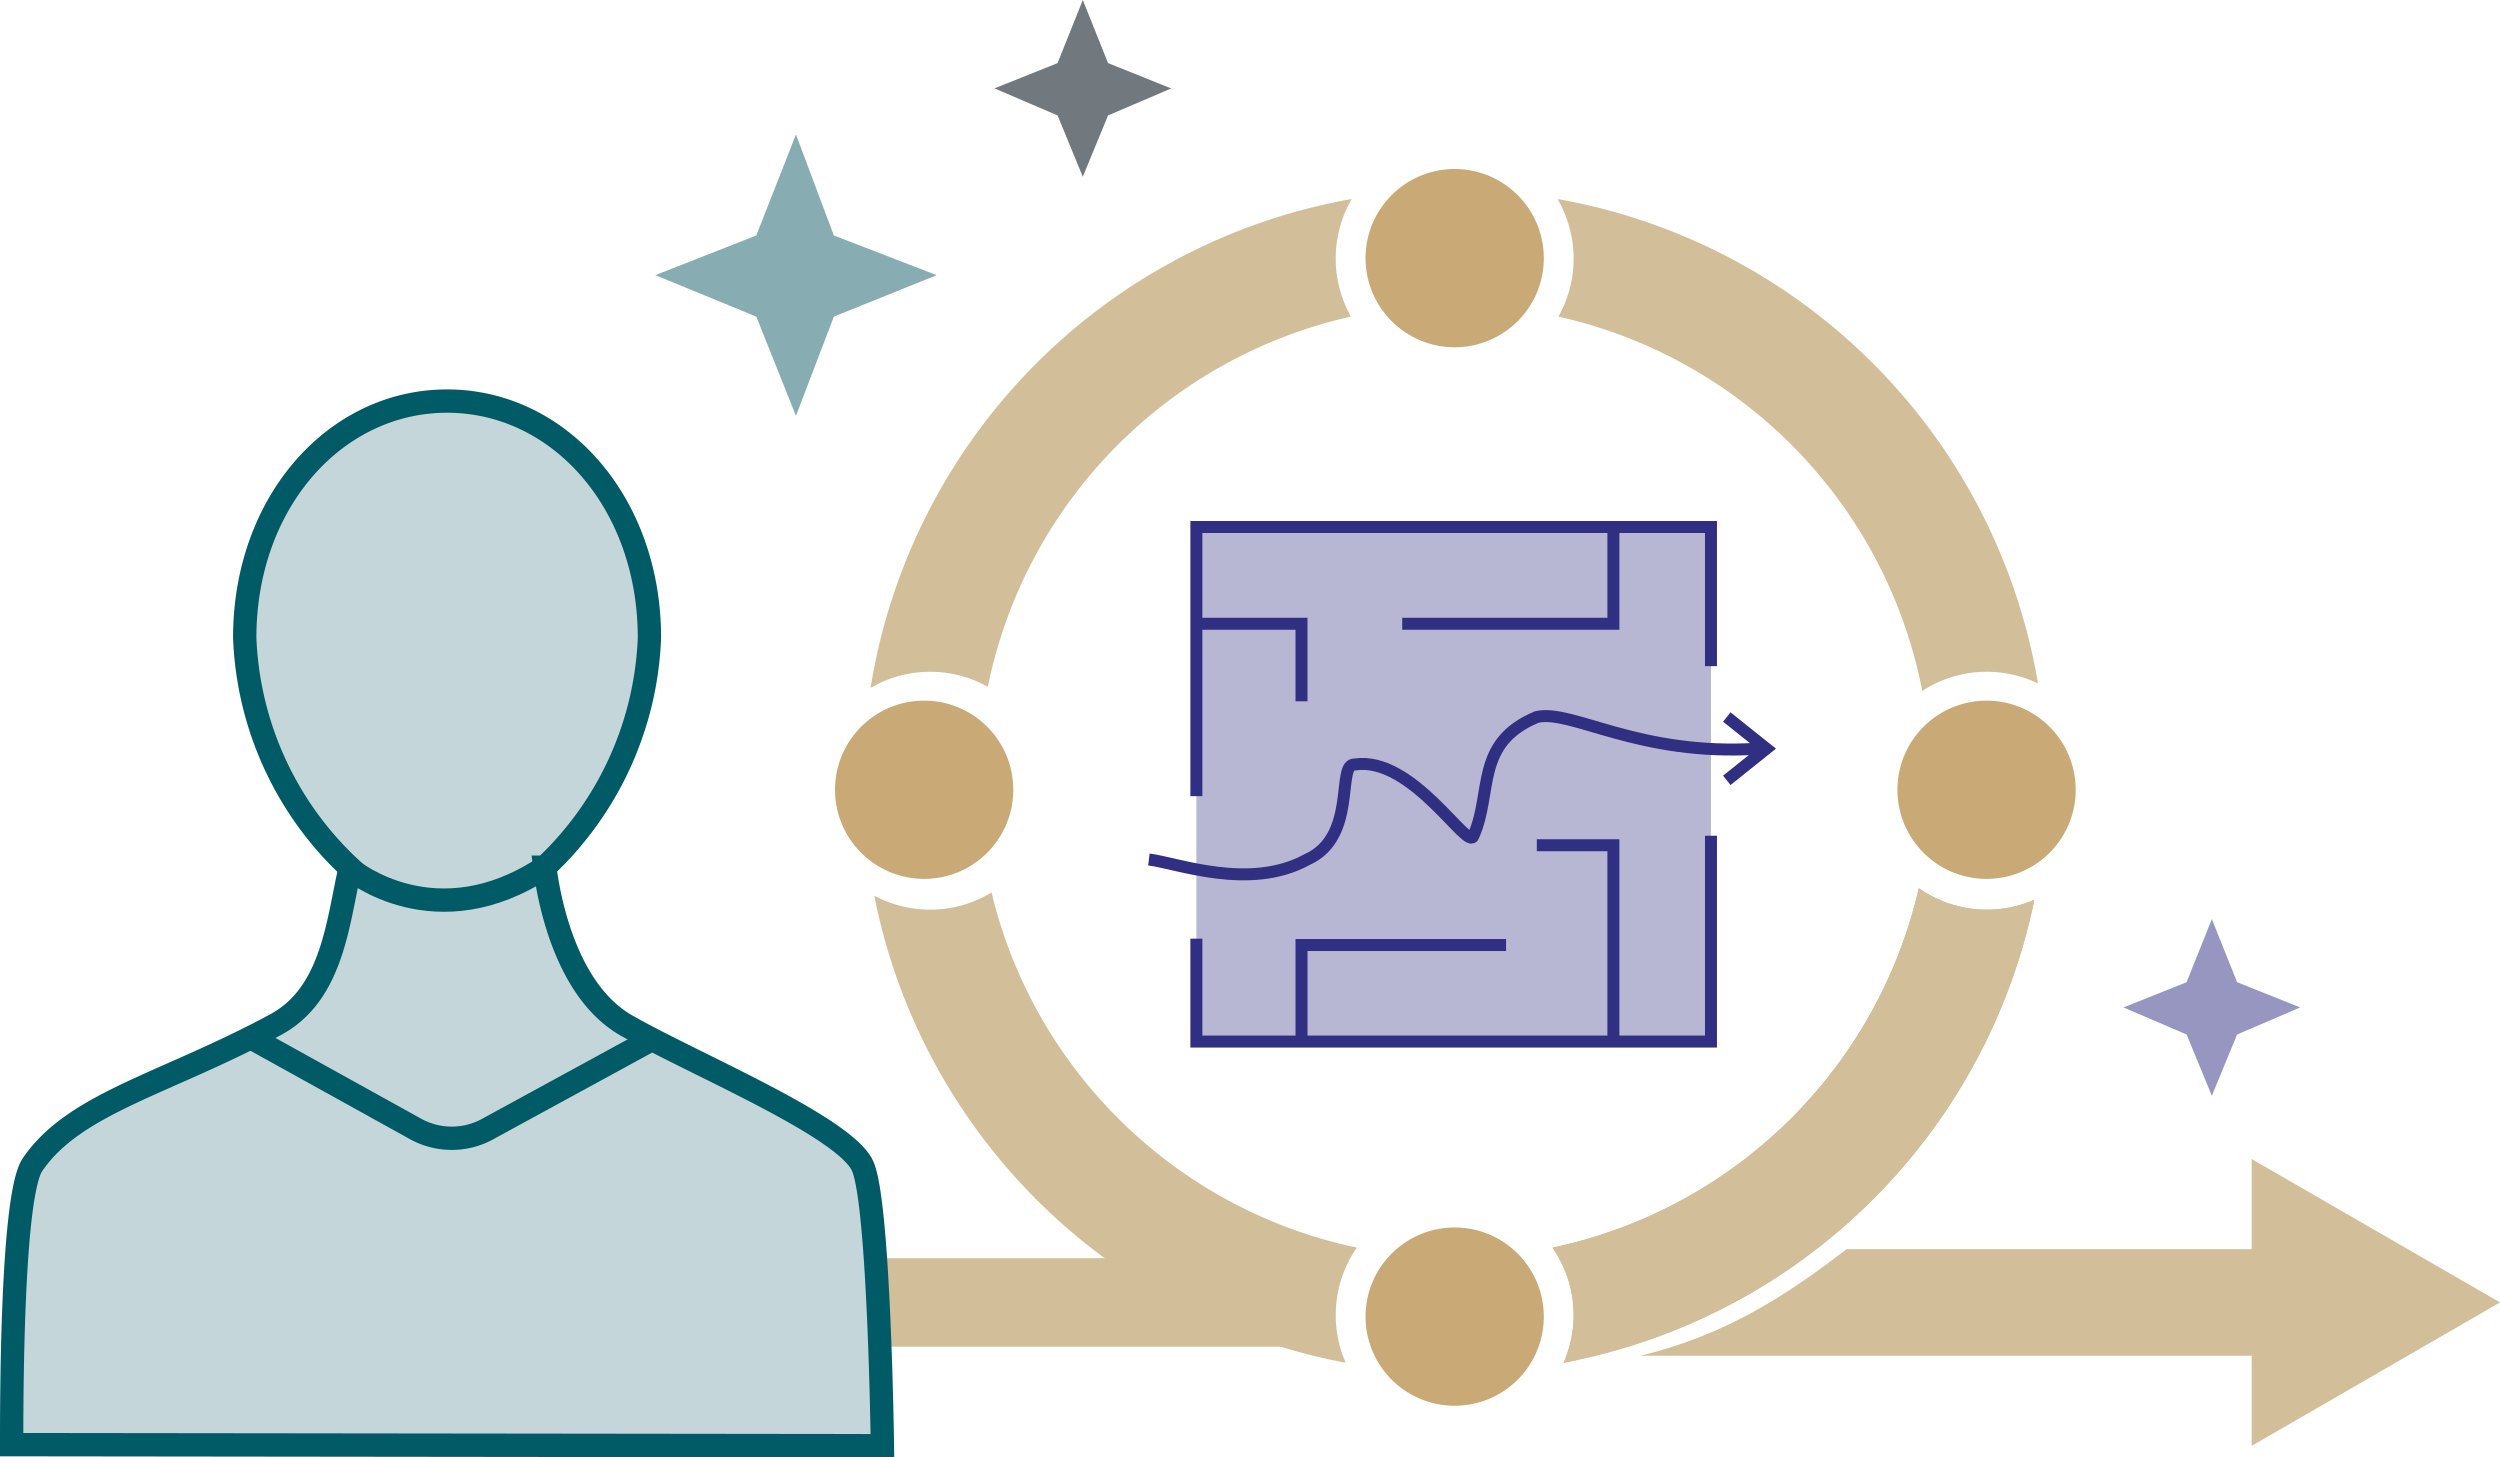 <svg xmlns="http://www.w3.org/2000/svg" xmlns:xlink="http://www.w3.org/1999/xlink" width="166.778" height="97.225" viewBox="0 0 166.778 97.225">
  <defs>
    <clipPath id="clip-path">
      <path id="Clip_30" data-name="Clip 30" d="M0,0H57.335V19.135H0Z" fill="none"/>
    </clipPath>
  </defs>
  <g id="strategic" transform="translate(0.778)">
    <path id="Fill_1" data-name="Fill 1" d="M0,34.157H34.329V0H0Z" transform="translate(79.034 35.157)" fill="#b7b7d3"/>
    <path id="Fill_2" data-name="Fill 2" d="M5.895,0,4.21,4.21,0,5.895,4.21,7.7l1.684,4.09L7.579,7.7l4.21-1.8L7.579,4.21Z" transform="translate(65.563)" fill="#71787e"/>
    <path id="Fill_3" data-name="Fill 3" d="M9.383,0,11.91,6.737l6.857,2.647L11.91,12.15,9.383,18.767,6.737,12.15,0,9.383,6.737,6.737Z" transform="translate(42.939 8.972)" fill="#87acb1"/>
    <path id="Fill_4" data-name="Fill 4" d="M5.895,0,7.579,4.21l4.21,1.684L7.579,7.7l-1.684,4.09L4.21,7.7,0,5.895,4.21,4.21Z" transform="translate(140.882 61.313)" fill="#9796c1"/>
    <g id="Group_58" data-name="Group 58" transform="translate(0 11.275)">
      <path id="Fill_5" data-name="Fill 5" d="M1.073,3.971A7.888,7.888,0,0,1,.059,7.846,31.8,31.8,0,0,1,24.332,32.818a7.878,7.878,0,0,1,7.72-.5A39.48,39.48,0,0,0,0,0,7.881,7.881,0,0,1,1.073,3.971" transform="translate(103.126 2.001)" fill="#d2bf9a"/>
      <path id="Fill_7" data-name="Fill 7" d="M3.978,31.54a7.894,7.894,0,0,1,3.845,1A31.808,31.808,0,0,1,32.045,7.847,7.907,7.907,0,0,1,32.1,0,39.483,39.483,0,0,0,0,32.617,7.883,7.883,0,0,1,3.978,31.54" transform="translate(57.299 2)" fill="#d2bf9a"/>
      <path id="Fill_9" data-name="Fill 9" d="M28.977,1.433A7.9,7.9,0,0,1,24.436,0,31.807,31.807,0,0,1,0,23.979a7.888,7.888,0,0,1,1.409,4.508,7.916,7.916,0,0,1-.665,3.175A39.5,39.5,0,0,0,32.145.771a7.9,7.9,0,0,1-3.169.662" transform="translate(102.791 47.976)" fill="#d2bf9a"/>
      <path id="Fill_11" data-name="Fill 11" d="M30.785,28.2a7.891,7.891,0,0,1,1.409-4.508A31.808,31.808,0,0,1,7.823,0,7.89,7.89,0,0,1,3.73,1.145,7.89,7.89,0,0,1,0,.213,39.488,39.488,0,0,0,31.45,31.374a7.891,7.891,0,0,1-.665-3.175" transform="translate(57.546 48.263)" fill="#d2bf9a"/>
      <path id="Stroke_13" data-name="Stroke 13" d="M0,.5H46.089" transform="translate(41.736 75.113)" fill="none" stroke="#d2bf9a" stroke-miterlimit="10" stroke-width="5.907"/>
      <path id="Fill_15" data-name="Fill 15" d="M11.892,5.946A5.946,5.946,0,1,1,5.945,0a5.946,5.946,0,0,1,5.946,5.946" transform="translate(90.32 70.612)" fill="#c9a976"/>
      <path id="Fill_17" data-name="Fill 17" d="M11.892,5.946A5.946,5.946,0,1,1,5.945,0a5.946,5.946,0,0,1,5.946,5.946" transform="translate(90.32)" fill="#c9a976"/>
      <path id="Fill_19" data-name="Fill 19" d="M11.892,5.946A5.946,5.946,0,1,1,5.945,0a5.946,5.946,0,0,1,5.946,5.946" transform="translate(125.802 35.465)" fill="#c9a976"/>
      <path id="Fill_21" data-name="Fill 21" d="M11.892,5.946A5.946,5.946,0,1,1,5.945,0a5.946,5.946,0,0,1,5.946,5.946" transform="translate(54.928 35.465)" fill="#c9a976"/>
      <path id="Fill_23" data-name="Fill 23" d="M0,.776C.7.644,1.394.472,2.085.3H.178C.122.463.067.623,0,.776" transform="translate(103.534 78.862)" fill="#d2bf9a"/>
      <path id="Fill_25" data-name="Fill 25" d="M32.145.771a7.9,7.9,0,0,1-3.169.662A7.886,7.886,0,0,1,24.436,0,31.807,31.807,0,0,1,0,23.979c.023.034.04.072.063.106H17.581A39.415,39.415,0,0,0,32.145.771" transform="translate(102.791 47.975)" fill="#d2bf9a"/>
      <path id="Fill_27" data-name="Fill 27" d="M0,0A7.88,7.88,0,0,1,1.346,4.4a7.868,7.868,0,0,1-.486,2.7H2.766A39.277,39.277,0,0,0,17.519,0Z" transform="translate(102.853 72.06)" fill="#d2bf9a"/>
      <g id="Group_31" data-name="Group 31" transform="translate(108.665 66.045)">
        <path id="Clip_30-2" data-name="Clip 30" d="M0,0H57.335V19.135H0Z" fill="none"/>
        <g id="Group_31-2" data-name="Group 31" clip-path="url(#clip-path)">
          <path id="Fill_29" data-name="Fill 29" d="M57.336,9.567,40.768,0V6.015H13.737C9.435,9.34,5.451,11.794,0,13.121H40.768v6.014Z" fill="#d2bf9a"/>
        </g>
      </g>
      <path id="Fill_32" data-name="Fill 32" d="M56.763,51.02c-1.229-2.666-11.391-6.852-15.786-9.386-4.127-2.38-5.19-8.761-5.41-10.541a22.149,22.149,0,0,0,6.98-15.3C42.548,6.733,36.5,0,29.048,0s-13.5,6.733-13.5,15.792a22.14,22.14,0,0,0,7.032,15.351c-.824,3.6-1.162,8.4-4.965,10.452-7.35,3.97-13.424,5.222-16.226,9.346C-.024,53.022,0,67.172,0,69.618l58.088.071s-.2-16.239-1.325-18.669" transform="translate(0 15.482)" fill="#c4d6d9"/>
      <path id="Stroke_34" data-name="Stroke 34" d="M56.763,51.02c-1.229-2.666-11.391-6.852-15.786-9.386-4.127-2.38-5.19-8.761-5.41-10.541a22.149,22.149,0,0,0,6.98-15.3C42.548,6.733,36.5,0,29.048,0s-13.5,6.733-13.5,15.792a22.14,22.14,0,0,0,7.032,15.351c-.824,3.6-1.162,8.4-4.965,10.452-7.35,3.97-13.424,5.222-16.226,9.346C-.024,53.022,0,67.172,0,69.618l58.088.071S57.883,53.45,56.763,51.02Z" transform="translate(0 15.482)" fill="none" stroke="#005b67" stroke-miterlimit="10" stroke-width="1.556"/>
      <g id="Group_39" data-name="Group 39" transform="translate(16.118 58.039)">
        <path id="Fill_36" data-name="Fill 36" d="M0,0,10.829,6A4.993,4.993,0,0,0,15.8,5.915L26.536.058" transform="translate(0 0)" fill="#c4d6d9"/>
        <path id="Stroke_38" data-name="Stroke 38" d="M0,0,10.829,6A4.993,4.993,0,0,0,15.8,5.915L26.536.058" transform="translate(0 0)" fill="none" stroke="#005b67" stroke-miterlimit="10" stroke-width="1.556"/>
      </g>
      <path id="Stroke_40" data-name="Stroke 40" d="M0,.192S5.62,4.83,12.879,0" transform="translate(22.688 46.576)" fill="none" stroke="#005b67" stroke-miterlimit="10" stroke-width="1.556"/>
      <path id="Stroke_42" data-name="Stroke 42" d="M0,6.865v6.865H34.329V0" transform="translate(79.034 44.479)" fill="none" stroke="#312f82" stroke-miterlimit="10" stroke-width="0.8"/>
      <path id="Stroke_44" data-name="Stroke 44" d="M0,0,2.641,2.112,0,4.225" transform="translate(114.419 36.557)" fill="none" stroke="#312f82" stroke-miterlimit="10" stroke-width="0.8"/>
      <path id="Stroke_46" data-name="Stroke 46" d="M0,9.568c1.892.235,6.733,2.11,10.562,0,3.374-1.517,1.921-6.425,3.169-6.337,3.863-.6,7.6,5.867,7.922,4.753,1.286-2.872.07-6.2,4.226-7.922C28.216-.476,32.64,2.7,40.666,2.174" transform="translate(75.866 36.495)" fill="none" stroke="#312f82" stroke-miterlimit="10" stroke-width="0.8"/>
      <path id="Stroke_48" data-name="Stroke 48" d="M0,17.956V0H34.329V9.282" transform="translate(79.034 23.882)" fill="none" stroke="#312f82" stroke-miterlimit="10" stroke-width="0.8"/>
      <path id="Stroke_50" data-name="Stroke 50" d="M0,6.441V0H13.646" transform="translate(86.048 51.769)" fill="none" stroke="#312f82" stroke-miterlimit="10" stroke-width="0.8"/>
      <path id="Stroke_52" data-name="Stroke 52" d="M5.11,13.1V0H0" transform="translate(101.744 45.112)" fill="none" stroke="#312f82" stroke-miterlimit="10" stroke-width="0.8"/>
      <path id="Stroke_54" data-name="Stroke 54" d="M14.088,0V6.455H0" transform="translate(92.766 23.882)" fill="none" stroke="#312f82" stroke-miterlimit="10" stroke-width="0.8"/>
      <path id="Stroke_56" data-name="Stroke 56" d="M0,0H7.013V5.173" transform="translate(79.034 30.337)" fill="none" stroke="#312f82" stroke-miterlimit="10" stroke-width="0.8"/>
    </g>
  </g>
</svg>

